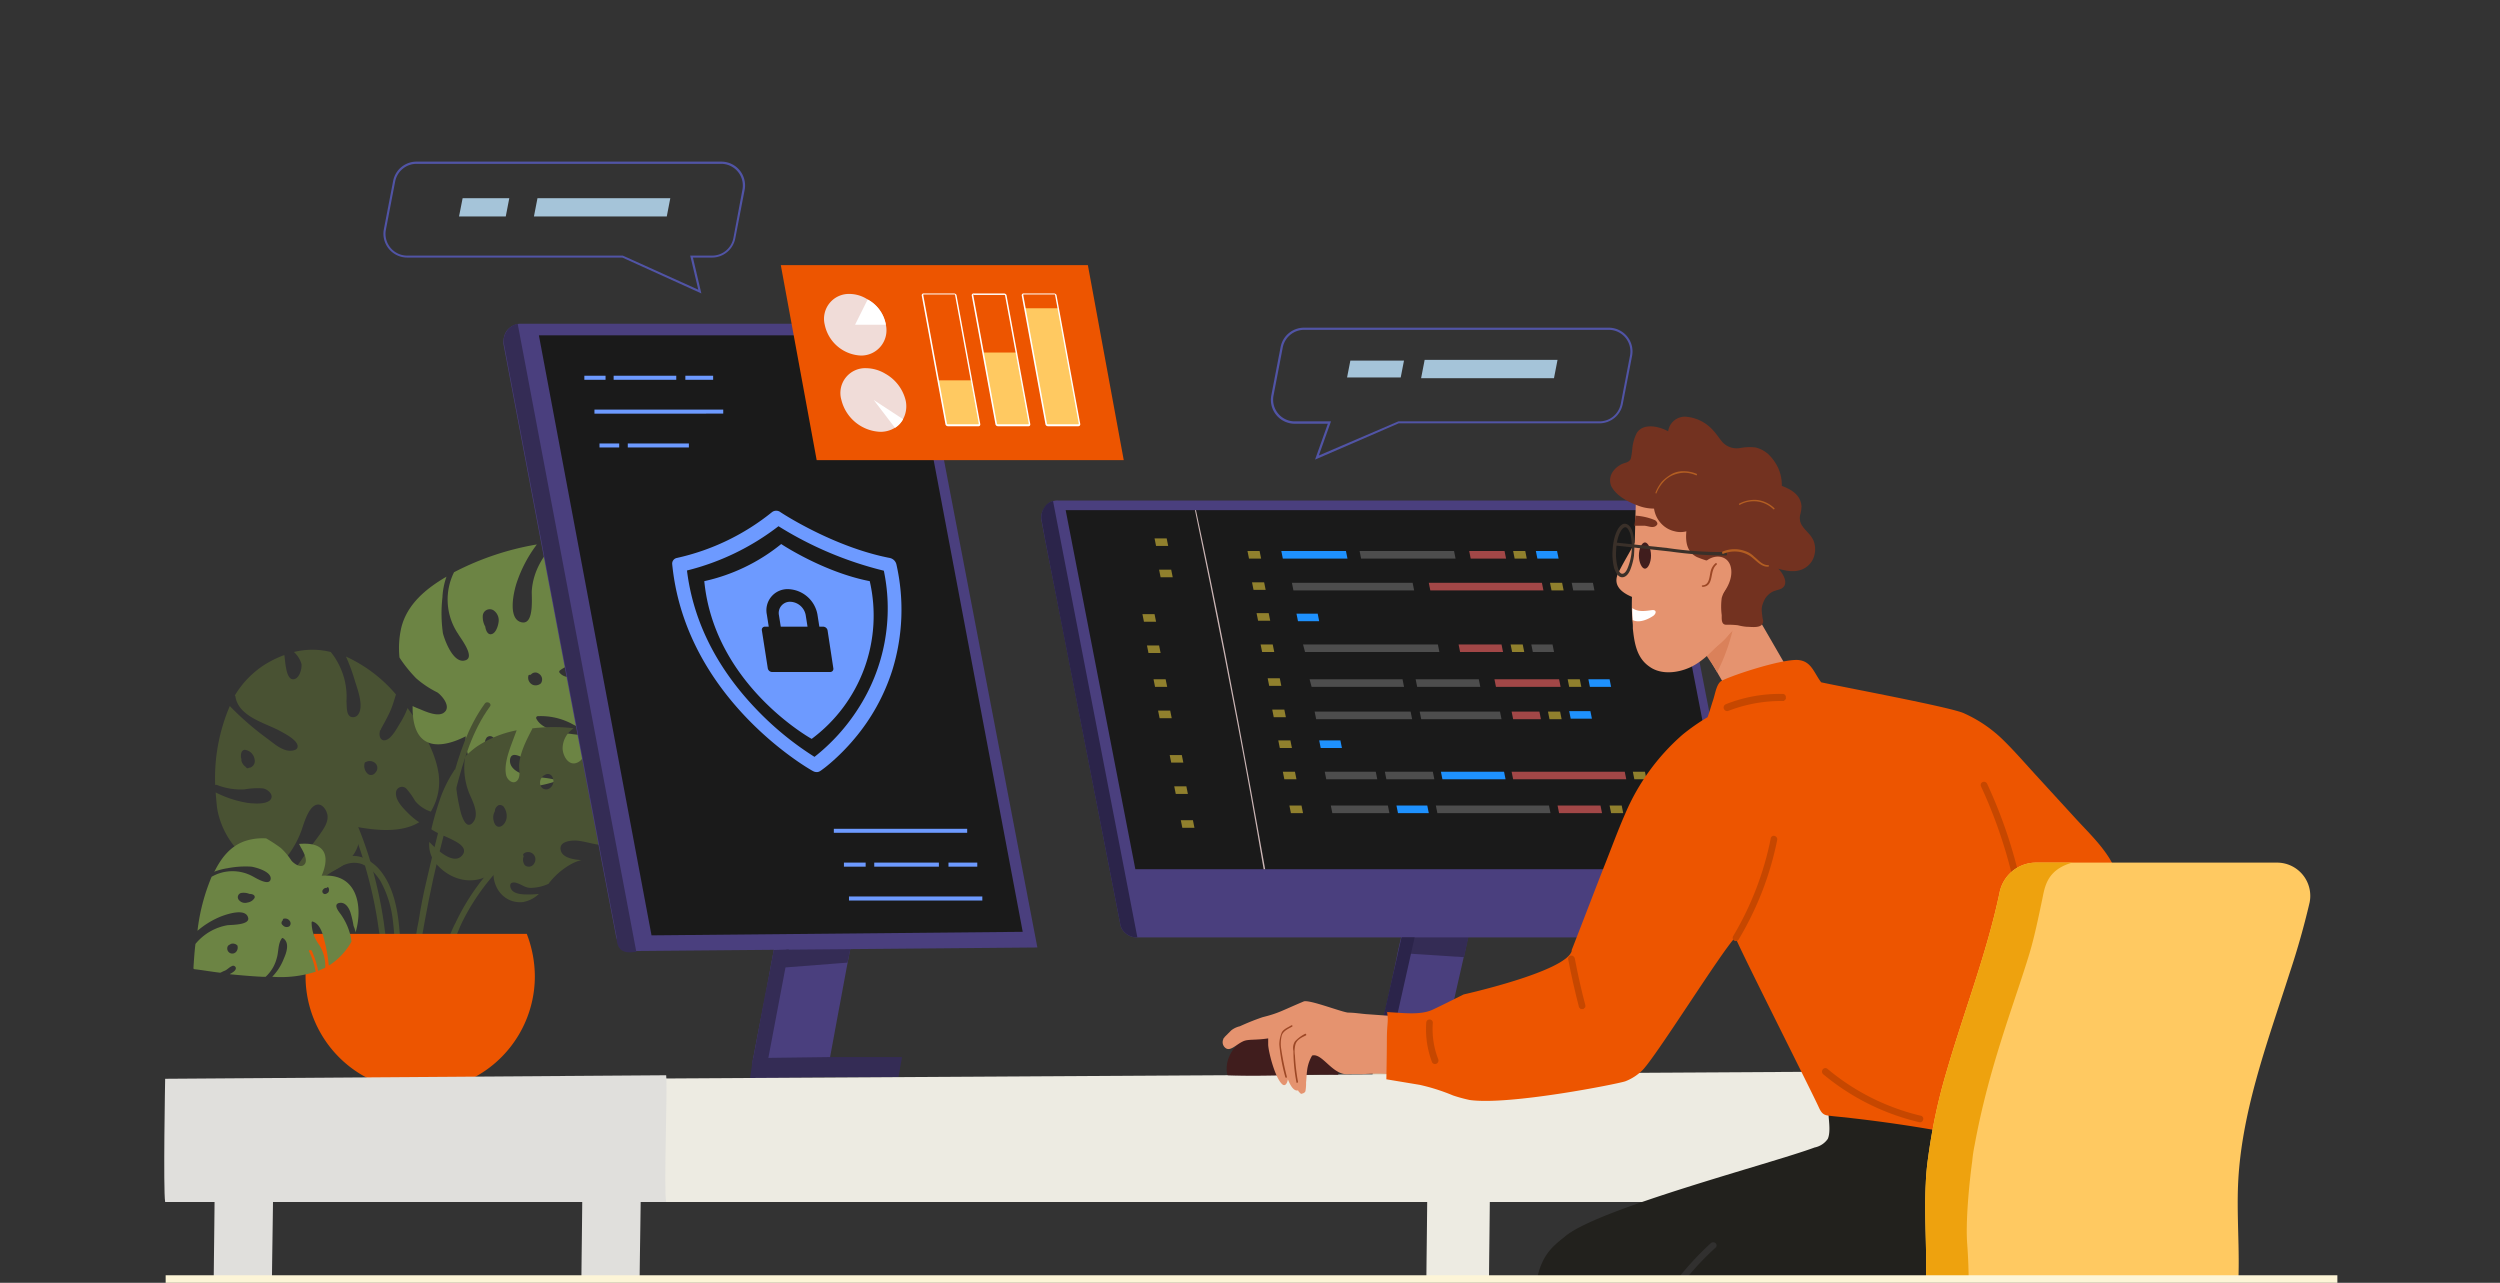 <svg id="Layer_1" data-name="Layer 1" xmlns="http://www.w3.org/2000/svg" xmlns:xlink="http://www.w3.org/1999/xlink" viewBox="0 0 495 254"><rect x="0" y="0" width="495" height="254" fill="#333333" stroke="none"/><defs><style>.cls-1{fill:none;}.cls-2{clip-path:url(#clip-path);}.cls-3{fill:#495233;}.cls-4{fill:#6c8444;}.cls-5{fill:#ed5500;}.cls-6{fill:#4a3f7e;}.cls-7{fill:#342c55;}.cls-8{fill:#1a1a1a;}.cls-9{fill:#cbc6ac;}.cls-10{fill:#2b244a;}.cls-11{fill:#1e91fe;}.cls-12{fill:#90802d;}.cls-13{fill:#a24747;}.cls-14{fill:#4d4d4d;}.cls-15{fill:#ccb6b6;}.cls-16,.cls-36{fill:#6d9aff;}.cls-16{fill-rule:evenodd;}.cls-17{fill:#e0dfdc;}.cls-18{fill:#edebe2;}.cls-19{fill:#401d1d;}.cls-20{fill:#22211d;}.cls-21{fill:#e5936f;}.cls-22{fill:#da815a;}.cls-23{fill:#3a3029;}.cls-24{fill:#733220;}.cls-25{fill:#fff;}.cls-26{fill:#9c4725;}.cls-27{fill:#9c7968;stroke:#c64700;}.cls-28{fill:#7d443b;stroke:#31302f;}.cls-29{fill:#b35e22;}.cls-30{fill:#ffc961;}.cls-31{fill:#eea20e;}.cls-32{fill:#fdf5d7;}.cls-33{fill:#f0dcd8;}.cls-34{fill:#5154a6;}.cls-35{fill:#a5c4d9;}</style><clipPath id="clip-path"><rect class="cls-1" x="32.5" y="20" width="430.5" height="233"/></clipPath></defs><g class="cls-2"><path class="cls-3" d="M74.3,153a1,1,0,0,1-1.6.1,2.08,2.08,0,0,1-.5-2,.22.22,0,0,1,.2-.2h0a1.66,1.66,0,0,1,1.9.2A1.3,1.3,0,0,1,74.3,153Zm-24.8-1h-.2a.33.33,0,0,1-.5,0c-.1,0-.1-.1-.2-.2a2,2,0,0,1-.8-1.2v-.3a2,2,0,0,1-.1-.7c0-.6.3-1.3,1-1.1a2.25,2.25,0,0,1,1.7,1.8A1.39,1.39,0,0,1,49.5,152ZM83,162.8a13.23,13.23,0,0,1-2.2-1.8c-1-1-2.5-2.5-2.4-4a1.2,1.2,0,0,1,2.1-.8,14.65,14.65,0,0,1,1.7,2.4,6.86,6.86,0,0,0,3.1,2.1,11.37,11.37,0,0,0,1.4-8.3c-.6-3.2-2.8-7.9-6-12.2a16.77,16.77,0,0,1-1.5,3c-.6,1-1.6,2.9-2.7,3.3s-1.5-.7-1.3-1.6v-.1h0c0-.1,0-.2.1-.2s.1-.1.1-.2c.7-1.3,1.4-2.5,2-3.9.4-1,.7-2,1-3a28.61,28.61,0,0,0-9.9-7.5,36.77,36.77,0,0,1,1.8,4.9c.5,1.6,1.8,5,.6,6.6a1.24,1.24,0,0,1-1.5.4c-.9-.5-.7-2.2-.8-3a14.11,14.11,0,0,0-.7-5.4,14.48,14.48,0,0,0-2.4-4.4,15,15,0,0,0-7.3,0,5.13,5.13,0,0,1,1.5,2.4c.1.9-.4,2.9-1.6,3-1.5.1-1.6-3.5-1.8-4.8a20.59,20.59,0,0,0-4.2,2.1,18.49,18.49,0,0,0-5.6,5.9.1.1,0,0,0,.1.1c.5,3.9,5.4,5.2,8.4,6.7.9.5,4.3,2.1,3.9,3.5-.2.7-1.5.7-2,.6-1.5-.3-2.8-1.5-3.9-2.3a58.29,58.29,0,0,1-7.5-6.5,36.35,36.35,0,0,0-2.9,15.6h.3a13,13,0,0,0,5.5.9,14.52,14.52,0,0,1,3.6-.2c1,.1,2.5,1.4,1.4,2.4-1,.8-3.1.6-4.2.5a21.51,21.51,0,0,1-6.5-2.1c.1,1.3.2,2.4.3,3.2a16.47,16.47,0,0,0,6.9,10.7,17.62,17.62,0,0,0,3.9,1.9,18.93,18.93,0,0,0,5.9-8.3c.5-1.4,1.5-5.2,3.4-5.1.9.1,1.5,1.1,1.7,1.9.3,1.3-.5,2.6-1.2,3.6-1,1.5-2.2,2.9-3.2,4.4s-2,2.9-3.1,4.3a19,19,0,0,0,7.5-.6c3.8-1.2,7.8-5.1,5.7-9.2C74.3,164.4,79.4,165,83,162.8Z"/><path class="cls-4" d="M107.1,135.3a1.57,1.57,0,0,1-1.6.3,1.55,1.55,0,0,1-.9-1.7c0-.3.3-.3.5-.3a1.13,1.13,0,0,1,1.6-.2A1.33,1.33,0,0,1,107.1,135.3Zm-8.4-12c-.1.7-.5,1.9-1.2,2.2-.9.4-1.3-.7-1.4-1.3v-.1a3.87,3.87,0,0,1-.5-2.3,1.39,1.39,0,0,1,2.2-.9A2.41,2.41,0,0,1,98.7,123.3Zm-1.3,24.2a1.1,1.1,0,0,1-1.5.1c-.2-.2-.1-.4.1-.5a1.82,1.82,0,0,1,.4-1.1.91.91,0,0,1,1.4.2A1.13,1.13,0,0,1,97.4,147.5Zm13.8-30.1a.22.22,0,0,1,.2-.2,1.28,1.28,0,0,1,1.1-1,1.5,1.5,0,0,1,1.3,2.6,2,2,0,0,1-1.8.4A1.6,1.6,0,0,1,111.2,117.4Zm4.2,23a28.58,28.58,0,0,0,6.4,1.6c1.2-4.2,1-8.7.6-13.1a17.36,17.36,0,0,1-5.3,3.9c-1.8.8-4.8,2.2-6.3.4a.3.3,0,0,1,0-.4c1.7-1.4,3.9-1.3,5.9-1.9a12,12,0,0,0,5.5-3.7c0-.4-.1-.7-.1-1.1-.4-3.2-1-6.4-1.6-9.6,0,.1-.1.1-.1.2-.3.6-.8,1.7-1.5,1.8s-.9-.7-.8-1.2c.2-.8,1-1.4,1.3-2.2a7.84,7.84,0,0,0,.5-1.4c-.5-2.5-1.1-5-1.7-7.5,0-.2-.2-.3-.4-.2-2.5.3-5,.7-7.5,1.1-2.7,2.7-4.7,5.9-5,9.8-.1,1.1.6,7-2.1,6.3s-1.5-6-.9-7.8a26.31,26.31,0,0,1,4-7.6,55.67,55.67,0,0,0-16.4,5.5,12.17,12.17,0,0,0,.8,12.2c.5.9,3.7,4.9,1.2,5.3-2.2.4-3.8-3.9-4.2-5.4a28.13,28.13,0,0,1-.1-7.1,14.2,14.2,0,0,1,.8-4.1c-.1,0-.1.1-.2.1-3.9,2.3-7.5,5.3-8.7,9.8a18,18,0,0,0-.4,6.1,26.91,26.91,0,0,0,3.3,4.1,19.22,19.22,0,0,0,4.2,2.8c1,.7,2.8,2.9,1.3,4-1.2.9-3.6-.2-4.8-.7-.5-.2-1-.4-1.4-.6-.2,12.3,10.5,5.9,10.5,6-.1,11.2,11.4,11.3,18.4,8.7-.7-.1-1.4-.3-2.1-.4-1.4-.2-2.8-.3-4.2-.6s-3.6-1.3-3.3-3.2c.3-1.7,2.4-.3,3.2.1,2.7,1.5,6,2.9,9.2,2.7.3-.2.7-.4,1-.6a19.67,19.67,0,0,0,5.9-6.6,71.71,71.71,0,0,1-8.1-.7c-1.9-.3-5-.9-6-2.9a.34.34,0,0,1,.3-.5,13.16,13.16,0,0,1,6.7,1.5,12.34,12.34,0,0,0,7.7,1.5,16.67,16.67,0,0,0,.8-2v-.1a28.58,28.58,0,0,1-6.4-1.6C114.8,140.9,115,140.3,115.4,140.4Z"/><path class="cls-3" d="M105.8,170.9a1.21,1.21,0,0,1-1.9.4,1.91,1.91,0,0,1-.2-1.8.33.33,0,0,1,0-.5A1.44,1.44,0,0,1,105.8,170.9Zm1.3-15.2a1.72,1.72,0,0,1,.5-2.1c.1-.1.1-.1.2-.1a1,1,0,0,1,1.6.4,1.7,1.7,0,0,1-.6,2.2A1.19,1.19,0,0,1,107.1,155.7Zm-8.3,8c-.7,0-1-.8-1.1-1.4a2.49,2.49,0,0,1,.3-1.7v-.2a1.37,1.37,0,0,1,.8-1,1,1,0,0,1,.9.3,3.1,3.1,0,0,1,.6,2.3C100.2,162.7,99.6,163.7,98.8,163.7Zm26.8-1.6a17.85,17.85,0,0,1-2.3-.2c-1.5-.1-3.7.1-4.9-.9-.1-.1-.2-.4,0-.5,2.4-2,5,.2,7.5.3a21.9,21.9,0,0,0,.1-5.7,13.62,13.62,0,0,0-.9-4.1c-1.4,1.9-2.6,4-4.5,5.5-.7.6-2.6,2.4-3.6,1.7s.8-2.1,1.4-2.4a27.42,27.42,0,0,0,6.4-5.4,9.21,9.21,0,0,0-4.2-4.3,22.84,22.84,0,0,0-4.4-1.5c.3,2.4,0,5.9-2.2,6.5-1.5.4-2.5-1.4-2.6-2.8a4.78,4.78,0,0,1,2.2-4.1,32.77,32.77,0,0,0-7-.1c-.4,0-.8.1-1.2.1v.1c-1.1,2.1-2.4,4.6-2.6,7-.1.9.3,2.1-.2,3-.8,1.3-2.2.2-2.4-.9-.4-2,.5-4.5,1.2-6.4l.9-2.4a21.57,21.57,0,0,0-8,3.3,20,20,0,0,0-2.2,1.9,13.7,13.7,0,0,0,.7,7c.6,1.6,2.4,4.5.7,6.2-1.2,1.1-1.9-1-2.2-1.9a36.62,36.62,0,0,1-1.2-8.8,25.52,25.52,0,0,0-2.9,5.7,63.21,63.21,0,0,0-1.8,6.2c1.5,1,3.2,1.5,4.8,2.4.7.4,2.2,1.3,1.5,2.5-1.5,2.4-4.8-.4-6.7-2.4a5.84,5.84,0,0,0,1.8,4.8c2.9,3,7.4,3.9,10.9,1.2-.1,3.5,2.5,6.3,5.9,5.9a6.17,6.17,0,0,0,3.1-1.6,19.27,19.27,0,0,1-2.4.1c-1,0-2.8-.1-3.2-1.3s.7-1.2,1.4-.9c.9.3,1.5.9,2.6.9a8.9,8.9,0,0,0,3.5-.8,14.21,14.21,0,0,1,4.3-3.8,8.49,8.49,0,0,1,2.2-.9c-1.4-.1-3.5-.4-4-1.7-.8-2.2,2.5-2.3,3.6-2.1,1.5.2,2.9.7,4.4.8a12.31,12.31,0,0,0,3.8-.4,4.35,4.35,0,0,0,.7-.6A16.35,16.35,0,0,0,125.6,162.1Z"/><path class="cls-3" d="M88.4,187.3h1.2c.4-1.2.9-2.4,1.4-3.6.1-.3.3-.6.4-.9a43.9,43.9,0,0,1,12.4-15.3c.6-.5-.2-1.3-.8-.8a44.36,44.36,0,0,0-12.6,15.6c-.1.1-.1.3-.2.4A23.15,23.15,0,0,0,88.4,187.3Z"/><path class="cls-3" d="M82.1,187.3h1.2c.2-1.6.5-3.3.8-4.9.5-2.8,1.1-5.7,1.7-8.5,1.3-5.9,2.9-11.8,4.5-17.7,1.5-5.7,3.2-11.5,6.7-16.3.5-.6-.6-1.2-1-.6-3.4,4.7-5.1,10.1-6.6,15.6-1.8,6.5-3.5,13.1-5,19.7-.6,2.5-1.1,5.1-1.5,7.7C82.5,184.1,82.3,185.7,82.1,187.3Z"/><path class="cls-3" d="M68.1,160.4a67.28,67.28,0,0,1,3.8,9.7,7.37,7.37,0,0,1,.4,1.4h0a86.21,86.21,0,0,1,2.5,11.2c.2,1.5.5,3,.6,4.5a4.87,4.87,0,0,1,1.2.1c-.2-1.5-.4-3.1-.6-4.6a86.18,86.18,0,0,0-2.1-10.1c-.2-.6-.3-1.2-.5-1.8a77.62,77.62,0,0,0-4.2-11A.63.63,0,0,0,68.1,160.4Z"/><path class="cls-3" d="M57.1,178.4c3-2,6.1-4.1,9.1-6.1,1.7-1.1,3.4-1.9,5.5-1.2l.6.3a5.83,5.83,0,0,1,1.5,1.1,12.45,12.45,0,0,1,1.5,1.9,20.86,20.86,0,0,1,2.5,8c.2,1.6.3,3.2.4,4.7h1.1c-.1-1.6-.2-3.2-.4-4.8-.5-4-1.6-7.8-4.1-10.5a10.1,10.1,0,0,0-1.6-1.3,9.14,9.14,0,0,0-1.4-.7,5.27,5.27,0,0,0-3.9.1c-1.8.7-3.4,2.1-5,3.1-2.1,1.4-4.3,2.8-6.4,4.2C56,177.8,56.5,178.8,57.1,178.4Z"/><path class="cls-5" d="M104.3,184.9a23.66,23.66,0,0,1,1.6,8.4,22.7,22.7,0,0,1-45.4,0,23.25,23.25,0,0,1,1.6-8.4Z"/><path class="cls-4" d="M57.3,183.4a.77.77,0,0,0,.1-1,1.08,1.08,0,0,0-1.2-.5c-.2,0-.2.2-.2.3-.3.3-.4.7,0,1A1,1,0,0,0,57.3,183.4ZM49,178.7a1.94,1.94,0,0,0,1.4-.9c.2-.6-.5-.8-.9-.8h-.1a3,3,0,0,0-1.6-.2.85.85,0,0,0-.5,1.4A1.57,1.57,0,0,0,49,178.7Zm16-2a.91.91,0,0,0,0-1,.19.19,0,0,0-.3.1.78.78,0,0,0-.7.3.53.53,0,0,0,.2.9C64.4,177.1,64.8,176.9,65,176.7ZM45.7,186.9a.1.1,0,0,0-.1.1.75.75,0,0,0-.6.7,1,1,0,0,0,1.8.7,1.28,1.28,0,0,0,.2-1.2A1.26,1.26,0,0,0,45.7,186.9Zm15.5,1.5a14.41,14.41,0,0,1,1.3,4,22.6,22.6,0,0,1-8.6,1,10.55,10.55,0,0,0,2.3-3.6c.5-1.1,1.2-3.1-.1-4a.19.19,0,0,0-.3,0c-.8,1.1-.6,2.6-1,3.9a7.5,7.5,0,0,1-2.2,3.7h-.7c-2.1-.1-4.3-.3-6.4-.5a.1.1,0,0,0,.1-.1c.4-.2,1.1-.6,1.1-1.1a.52.52,0,0,0-.8-.4c-.5.2-.9.7-1.4.9-.3.1-.6.3-.9.4-1.7-.2-3.4-.5-5.1-.7a.22.22,0,0,1-.2-.2c.1-1.6.2-3.2.4-4.8a10.5,10.5,0,0,1,6.3-3.7c.7-.1,4.7,0,4.1-1.6-.6-1.8-4.1-.6-5.2-.2a16.63,16.63,0,0,0-4.8,2.9,39.28,39.28,0,0,1,2.8-10.7,8.33,8.33,0,0,1,8.1-.1c.6.3,3.4,2.1,3.6.5.1-1.4-2.7-2.2-3.8-2.4a18.3,18.3,0,0,0-4.7.3,13.43,13.43,0,0,0-2.7.7.1.1,0,0,1,.1-.1c1.3-2.6,3.1-5,6.1-6a11.28,11.28,0,0,1,4.1-.5,29,29,0,0,1,2.9,1.9,12.66,12.66,0,0,1,2.1,2.5c.5.6,2,1.7,2.7.6.5-.8-.3-2.3-.7-3-.2-.3-.3-.6-.5-.9,8.1-.7,4.4,6.3,4.5,6.3,7.4-.6,8.1,6.6,6.7,11.2a6.47,6.47,0,0,0-.4-1.3,19.8,19.8,0,0,0-.6-2.6c-.3-.9-1-2.2-2.3-1.9-1.1.3-.1,1.6.2,2a12,12,0,0,1,2.3,5.6,5.74,5.74,0,0,1-.4.7,13.36,13.36,0,0,1-4.1,4.1,30.31,30.31,0,0,0-.9-5.1c-.3-1.2-.8-3.1-2.2-3.6-.2-.1-.3,0-.3.2a7.39,7.39,0,0,0,1.3,4.1,7.7,7.7,0,0,1,1.4,4.8c-.4.2-.9.4-1.3.6H63a18.71,18.71,0,0,0-1.3-4C61.4,188,61,188.2,61.2,188.4Z"/><path class="cls-6" d="M272.1,209.6c1.5,0,6-.1,9.4-.1h3.8c1.5-6.7,3-13.3,4.5-19.9.4-1.8.8-3.7,1.2-5.5l1.5-6.6a4.25,4.25,0,0,0,.2-1.1c-1,0-2.1,0-3.1-.1s-8.8-.2-10-.5c0,.1-.1.3-.1.4l-1.8,8.1c-.3,1.5-.7,3-1,4.5C275.3,195.7,273.7,202.6,272.1,209.6Z"/><path class="cls-7" d="M277.9,184.2c4.1-.2,8.3-.3,12.4-.2h.8c-.4,1.8-.8,3.7-1.2,5.5h-.4c-2.5-.2-5.1-.3-7.6-.5l-5-.3C277.2,187.1,277.6,185.7,277.9,184.2Z"/><path class="cls-6" d="M206.2,102.8v.2l.8,4.2,3.5,17.7,11.3,58a2.87,2.87,0,0,0,1.1,1.9,3.23,3.23,0,0,0,2.1.8H343.7a2.66,2.66,0,0,0,1.2-.3,3.59,3.59,0,0,0,1-.7,3.88,3.88,0,0,0,.6-1.1,2.44,2.44,0,0,0,0-1.2l-15.8-81a2.75,2.75,0,0,0-1-1.6,2.79,2.79,0,0,0-1.8-.6H209.5a2.77,2.77,0,0,0-.9.1,2.83,2.83,0,0,0-1.8,1.4A2.86,2.86,0,0,0,206.2,102.8Z"/><path class="cls-8" d="M211,101l13.8,71.1h118L329,101Z"/><path class="cls-9" d="M271.7,213.4l26.4-.5v-4.6l-25.9.5Z"/><path class="cls-10" d="M272.3,208.9a21.75,21.75,0,0,0,2.6-.1l5.2-23.2h-2.6C277.3,186.7,273,205,272.3,208.9Z"/><path class="cls-10" d="M206.2,102.8l.8,4.4,14.8,75.7a2.87,2.87,0,0,0,1.1,1.9,3.23,3.23,0,0,0,2.1.8h.2L208.5,99.2a2.83,2.83,0,0,0-1.8,1.4A3.42,3.42,0,0,0,206.2,102.8Z"/><path class="cls-11" d="M304.4,110.6h4.2l-.3-1.5h-4.2Z"/><path class="cls-12" d="M299.9,110.6h2.4l-.3-1.5h-2.4Z"/><path class="cls-13" d="M291.2,110.6h7l-.3-1.5h-7Z"/><path class="cls-14" d="M269.5,110.6h18.7l-.3-1.5H269.2Z"/><path class="cls-11" d="M254,110.6h12.8l-.3-1.5H253.7Z"/><path class="cls-12" d="M299.4,129.1h2.4l-.3-1.5h-2.4Z"/><path class="cls-13" d="M289.1,129.1h8.5l-.3-1.5h-8.5Z"/><path class="cls-14" d="M258.4,129.1H285l-.3-1.5H258Z"/><path class="cls-14" d="M303.5,129.1h4.2l-.3-1.5h-4.2Z"/><path class="cls-12" d="M310.7,136h2.4l-.3-1.5h-2.4Z"/><path class="cls-13" d="M296.2,136H309l-.3-1.5H295.9Z"/><path class="cls-14" d="M280.6,136h12.5l-.3-1.5H280.3Z"/><path class="cls-14" d="M259.7,136H278l-.3-1.5H259.3Z"/><path class="cls-11" d="M314.8,136H319l-.3-1.5h-4.2Z"/><path class="cls-12" d="M323.6,154.3H326l-.3-1.5h-2.4Z"/><path class="cls-13" d="M299.6,154.3H322l-.3-1.5H299.3Z"/><path class="cls-11" d="M285.6,154.3h12.5l-.3-1.5H285.3Z"/><path class="cls-14" d="M274.5,154.3H284l-.3-1.5h-9.5Z"/><path class="cls-14" d="M262.6,154.3h10.1l-.3-1.5H262.3Z"/><path class="cls-14" d="M328.1,154.3h4.2l-.3-1.5h-4.2Z"/><path class="cls-12" d="M319,161h2.4l-.3-1.5h-2.4Z"/><path class="cls-13" d="M308.7,161h8.5l-.3-1.5h-8.5Z"/><path class="cls-14" d="M284.6,161H307l-.3-1.5H284.3Z"/><path class="cls-11" d="M276.8,161h6.1l-.3-1.5h-6.1Z"/><path class="cls-14" d="M263.8,161h11.3l-.3-1.5H263.5Z"/><path class="cls-14" d="M323.4,161h4.2l-.3-1.5h-4.2Z"/><path class="cls-12" d="M307.2,116.9h2.4l-.3-1.5h-2.4Z"/><path class="cls-13" d="M283.2,116.9h22.4l-.3-1.5H282.9Z"/><path class="cls-14" d="M256.1,116.9H280l-.3-1.5H255.8Z"/><path class="cls-14" d="M311.5,116.9h4.2l-.3-1.5h-4.2Z"/><path class="cls-12" d="M306.8,142.4h2.4l-.3-1.5h-2.4Z"/><path class="cls-13" d="M299.6,142.4h5.5l-.3-1.5h-5.5Z"/><path class="cls-14" d="M260.6,142.4h19l-.3-1.5h-19Z"/><path class="cls-14" d="M281.4,142.4h15.9l-.3-1.5H281.1Z"/><path class="cls-11" d="M257,123h4.2l-.3-1.5h-4.2Z"/><path class="cls-11" d="M311,142.3h4.2l-.3-1.5h-4.2Z"/><path class="cls-11" d="M261.5,148.1h4.2l-.3-1.5h-4.2Z"/><path class="cls-12" d="M249.4,109.1l.3,1.5h-2.4l-.3-1.5Z"/><path class="cls-12" d="M250.6,116.8h-2.4l-.3-1.5h2.4Z"/><path class="cls-12" d="M251.5,122.9h-2.4l-.3-1.5h2.4Z"/><path class="cls-12" d="M252.3,129.1h-2.4l-.3-1.5H252Z"/><path class="cls-12" d="M253.7,135.8h-2.4l-.3-1.5h2.4Z"/><path class="cls-12" d="M254.6,142h-2.4l-.3-1.5h2.4Z"/><path class="cls-12" d="M255.8,148.1h-2.4l-.3-1.5h2.4Z"/><path class="cls-12" d="M256.7,154.3h-2.4l-.3-1.5h2.4Z"/><path class="cls-12" d="M258,161h-2.4l-.3-1.5h2.4Z"/><path class="cls-12" d="M231,106.6l.3,1.5h-2.4l-.3-1.5Z"/><path class="cls-12" d="M232.2,114.3h-2.4l-.3-1.5h2.4Z"/><path class="cls-12" d="M228.9,123.1h-2.4l-.3-1.5h2.4Z"/><path class="cls-12" d="M229.8,129.3h-2.4l-.3-1.5h2.4Z"/><path class="cls-12" d="M231.1,136h-2.4l-.3-1.5h2.4Z"/><path class="cls-12" d="M232,142.2h-2.4l-.3-1.5h2.4Z"/><path class="cls-12" d="M234.3,151h-2.4l-.3-1.5H234Z"/><path class="cls-12" d="M235.2,157.2h-2.4l-.3-1.5h2.4Z"/><path class="cls-12" d="M236.5,163.9h-2.4l-.3-1.5h2.4Z"/><path class="cls-15" d="M236.6,101c1,4.9,2,9.7,3,14.6,3.8,18.8,7.4,37.6,10.6,56.5h.3c-.9-5-1.8-10.1-2.7-15.1-3.4-18.7-7-37.4-11-56Z"/><path class="cls-6" d="M148.9,210.8c1,0,2-.1,3-.1a34.51,34.51,0,0,1,11.5,1.3.76.76,0,0,1,.4.2c.9-4.6,1.7-9.2,2.6-13.9.4-2.2.8-4.3,1.2-6.5,1.1-5.6,2.1-11.3,3.2-16.9-1.2,0-2.4,0-3.6-.1s-10.1-.3-11.4-.5c0,.2-.1.3-.1.5l-3.2,17.1c-.1.6-.2,1.1-.3,1.7l-.7,3.8C150.6,201.9,149.7,206.4,148.9,210.8Z"/><path class="cls-7" d="M156.2,185.5c4.1-.2,7.8-.5,12-.4h.8c-.4,1.8-1.2,5.5-1.2,5.5l-12.9,1C155,191.5,155.9,187,156.2,185.5Z"/><path class="cls-6" d="M99.7,68.2l17.1,90.2,5.2,27.1a3.74,3.74,0,0,0,1.2,2,3.49,3.49,0,0,0,2.2.8h.5l79.5-.7L182.1,66a2.85,2.85,0,0,0-.8-1.4,2.46,2.46,0,0,0-1.5-.5H103.1a1.7,1.7,0,0,0-.7.1,3.41,3.41,0,0,0-2.2,1.5A4.19,4.19,0,0,0,99.7,68.2Z"/><path class="cls-8" d="M129,185.2l73.5-.7L180.2,66.4H106.7Z"/><path class="cls-16" d="M135.7,74.4h5.5v.8h-5.5Zm-14.2,0h12.4v.8H121.5Zm2.8,13.4h12.1v.8H124.3Zm-5.6,0h3.9v.8h-3.9Zm-1-6.7h25.5v.8H117.7Zm-2-6.7h4.2v.8h-4.2v-.8Z"/><path class="cls-16" d="M165.1,164.1h26.4v.8H165.1Zm22.7,6.7h5.7v.8h-5.7Zm-14.7,0h12.8v.8H173.1Zm-5,6.7h26.4v.8H168.1Zm-1-6.7h4.3v.8h-4.3Z"/><path class="cls-7" d="M99.8,68.2l22.3,117.4c0,1.8.7,3.3,3.4,2.9h.5L102.5,64.1a3.48,3.48,0,0,0-2.7,4.1Z"/><path class="cls-7" d="M148.5,213.5l15-.2h14.4l.7-4H164.2l-15.1.2Z"/><path class="cls-7" d="M148.9,210.8c1,0,2-.1,3-.1l4.3-22.7-3,.1c-.2,1.3-1.5,8-1.8,9.3C150.6,201.9,149.7,206.4,148.9,210.8Z"/><path class="cls-17" d="M42.2,215l.1,3.2c0,1.2.1,2.5.1,3.9.4,13.3-.4,34.8,0,46H53.9c-.4-11.3.5-33.9.1-45,0-.9-.1-1.8-.1-2.6a8.6,8.6,0,0,0-.1-1.6l-.1-3.3C51.5,215.3,44.4,215.4,42.2,215Z"/><path class="cls-17" d="M115,215l.1,3.2c0,1.2.1,2.5.1,3.9.4,13.3-.4,34.8,0,46h11.5c-.4-11.3.5-33.9.1-45,0-.9-.1-1.8-.1-2.6a8.6,8.6,0,0,0-.1-1.6l-.1-3.3C124.4,215.3,117.2,215.4,115,215Z"/><path class="cls-18" d="M282.3,215l.1,3.2c0,1.2.1,2.5.1,3.9.4,13.3-.4,35.3,0,46.5h12.4c-.4-11.3.4-34.4,0-45.5,0-.9-.1-1.8-.1-2.6a8.6,8.6,0,0,0-.1-1.6l-.1-3.3C292.4,215.3,284.5,215.4,282.3,215Z"/><path class="cls-18" d="M378.4,212.1c.3,2.5,3.5,23.5,4.1,25.9H51.7c-.5-2.5,0-24,0-24Z"/><path class="cls-17" d="M131.9,212.9c.3,2.5-.5,22.6,0,25.1H32.7c-.4-2.5,0-24.4,0-24.4Z"/><path class="cls-19" d="M247.2,205.1c1.2-.7,12,.2,12.1.3,3.1.8,5,3.8,5.7,7.1v.2l-.1.1h-.1c-7.4-.1-15,.4-21.6.1h-.1a.1.1,0,0,0-.1-.1C242.3,209.3,244.8,206.5,247.2,205.1Z"/><path class="cls-20" d="M303.9,260.5a109.58,109.58,0,0,0,1.8,15.5l5.5.1h3.9l27.5.3c-.7-3.1-2.3-7.9-1.7-10.4h1a43.93,43.93,0,0,0,6-.6c4.2-.6,4.8-1.4,10.1-2.4,3.6-.6,8.9,2.1,11.9,1.5,1.9-.4,3.6-.7,5-1,.9-.2,1.6-.3,2.2-.5a17.66,17.66,0,0,1,2-.4c3.4-.6,7-.9,10.4-1.5a28,28,0,0,0,2.8-.6,19.29,19.29,0,0,0,7.9-3.8c.3-.3.7-.5,1-.8,3-2.8,2.7-10,3.1-14.3a50.77,50.77,0,0,0,0-7.8l-.3-8.1h.1l.1-.1v-.1l-.1-.1c-3.4-1.1-6.9-2.2-10.4-3.2l-2.4-.7q-8.85-2.55-17.7-4.8c-2.3-.6-4.6-1.1-6.9-1.6-1.2-.3-3.4-1.2-4.4.2a4.25,4.25,0,0,0-.3,2.5c0,1.2,0,2.4.1,3.6s.3,3-.2,4.1a4.15,4.15,0,0,1-2.6,1.7c-8.6,3.2-42.9,12.1-49.4,17.6C306.8,247.3,303.5,249.6,303.9,260.5Z"/><path class="cls-21" d="M242.8,207.6c.9.5,2-.8,3.3-1.4,1-.5,2.5-.2,5-.6v1.2c0,1.2,1.3,6.6,2.8,7.9.6.5,1-.3,1.1-1,.5,1.3,1.2,2.4,2,2.2.1.1.1.2.2.3l.3.3a.3.3,0,0,0,.4,0,.76.76,0,0,0,.4-.2.52.52,0,0,0,.2-.4,8.08,8.08,0,0,0,.1-1.6c.1-.8.1-1.6.2-2.3a7.55,7.55,0,0,1,1-3c2-.6,4,3.9,7.1,3.7a21.35,21.35,0,0,1,2.6,0s3.1-.2,4.4-.1,2.5-.1,4.2,0a2.62,2.62,0,0,0,.9-.5c-.2-1.7-.4-9-1-10.6v-.3h-.8c-.9,0-1.7-.1-2.5-.1l-4.2-.3c-1.2-.1-2.4-.3-3.5-.3s-7.9-2.7-8.9-2.2c-4.5,1.9-4.9,2.3-8.1,3.1a46.35,46.35,0,0,0-4.5,1.8,4.37,4.37,0,0,0-1.7.8l-.8.8-.5.5c-.1.2-.3.3-.3.5A1.43,1.43,0,0,0,242.8,207.6Z"/><path class="cls-21" d="M345.9,143.4a46.67,46.67,0,0,1,11.3-5.3c-3.9-6.8-7.8-13.6-11.8-20.4-3.7,1.8-7.5,3.6-10.7,6.3C338.5,130.5,342.2,136.9,345.9,143.4Z"/><path class="cls-22" d="M343.2,124.2c-1.5,3.3-6,5.5-5.5,5.3.8,1.3,1.5,2.2,2.3,3.6A37.78,37.78,0,0,0,343.2,124.2Z"/><path class="cls-21" d="M320.2,114c.4-1.3,3.6-6.5,4.2-7.9a.1.1,0,0,1,.1-.1h.1a.1.1,0,0,1,.1.1v.1h.1a.1.1,0,0,1,.1-.1h.1a.1.1,0,0,1,.1.1v.1a48.79,48.79,0,0,1-1.1,12v.1h-.3C322,117.8,319.4,116.5,320.2,114Z"/><path class="cls-23" d="M321.2,114.3c.6,0,1.2-.5,1.6-1.5a12.1,12.1,0,0,0,.5-7.3q-.45-1.65-1.5-1.8c-1.2-.1-2.3,2.1-2.5,5.1a11.6,11.6,0,0,0,.3,3.7c.4,1.1.9,1.8,1.6,1.8Zm.6-9.9h0c.4,0,.7.5,1,1.3a11,11,0,0,1-.5,6.7c-.3.8-.7,1.2-1.1,1.2s-.7-.5-.9-1.3a9.82,9.82,0,0,1-.3-3.4c.1-2.7,1.1-4.5,1.8-4.5Z"/><path class="cls-21" d="M323.2,122.8c0-.7-.1-1.7-.1-2.4v-.5c0-2.6.2-5.2.4-7.7.2-2.1.3-13,.5-14.2v-.1h.1v-.1h.1a35.83,35.83,0,0,1,17.7,6.1,24.76,24.76,0,0,1,3.6,2.8,7.56,7.56,0,0,1,2.4,3.4,18,18,0,0,1,.4,5.2,14.89,14.89,0,0,1-.7,4.3,8.25,8.25,0,0,1-2.8,3.8c-1.2.9-3.8,3.5-3.8,3.4-1.9,2.1-4,4.3-6.5,5.4s-5.7,1.4-7.9-.2c-2.5-1.7-3-4.6-3.3-7.6A8.08,8.08,0,0,0,323.2,122.8Z"/><path class="cls-19" d="M324.5,110c0,1.4.6,2.6,1.2,2.6s1.2-1.2,1.2-2.6-.6-2.6-1.2-2.6S324.5,108.6,324.5,110Z"/><path class="cls-24" d="M323.8,102.1a11.8,11.8,0,0,1,3.9.9c.3.2.6.6.4.9-.6.8-1.6.3-2.4.2h-2.1A16.83,16.83,0,0,0,323.8,102.1Z"/><path class="cls-25" d="M323.2,120.4c1.1.8,2.5.6,3.9.4.9-.1.9.6.3,1.1-1,.7-2.6,1.4-3.8,1-.1,0-.2-.1-.3-.1A17.72,17.72,0,0,1,323.2,120.4Z"/><path class="cls-24" d="M321.1,91.9c.6-.3,1.5-.3,1.8-1.1a13.8,13.8,0,0,0,.3-2,8.51,8.51,0,0,1,.9-3.1c1.3-2,4.4-1.3,6.2-.3a3.34,3.34,0,0,1,3.3-2.9A8,8,0,0,1,339,85c.8.8,1.4,1.8,2.1,2.6a3.86,3.86,0,0,0,3.5,1.1,10.07,10.07,0,0,1,3-.1,6,6,0,0,1,2.5,1.3,9.51,9.51,0,0,1,2,2.8,8.42,8.42,0,0,1,.7,3.5c1.8.7,3.7,1.7,3.9,4a6.8,6.8,0,0,1-.2,1.5,2.88,2.88,0,0,0-.1,1.3,2.57,2.57,0,0,0,.5,1.2c.7,1,1.7,1.7,2.2,2.9a4.64,4.64,0,0,1,.2,2.6A4.1,4.1,0,0,1,358,112c-1.7,1.5-3.9,1.2-5.9.6,1.1,1.1,2.2,3.2.5,4-.5.2-1,.3-1.5.5a3.75,3.75,0,0,0-1.7,1.6c-.8,1.6-.6,2.1-.4,3.8a1.27,1.27,0,0,1,.1.6.76.76,0,0,1-.2.5c-.5.8-2.3.5-3.1.5a10.1,10.1,0,0,1-1.7-.3,17.7,17.7,0,0,0-2.3-.1c-1,0-.9-1.1-.9-1.9a12.9,12.9,0,0,1,0-3.4c.4-1.5,1.8-3.2,1.4-4.7s-1.5-1.8-2.9-2.3a22.4,22.4,0,0,1-3.4-1.1c-2-1-2.3-3-2.1-5.1a4.48,4.48,0,0,1-2.3,0,5.12,5.12,0,0,1-2.1-1,5.45,5.45,0,0,1-2-3.5,8.66,8.66,0,0,1-3.2-.6c-1.9-.7-4.3-1.9-5.3-3.9C318.3,94.3,319.5,92.7,321.1,91.9Z"/><path class="cls-23" d="M319.7,107.4l10.4,1.1a73.27,73.27,0,0,0,11.5.8c.4,0,.5.7.1.7a80.24,80.24,0,0,1-11-.8l-11-1.2C319.6,107.9,319.7,107.6,319.7,107.4Z"/><path class="cls-21" d="M337.3,111.6c1.7-2,4.8-1.9,5.4.7s-1.4,5.6-3.3,6.8a3.37,3.37,0,0,1-1.7.5,3.29,3.29,0,0,1-1.7-.4,3.24,3.24,0,0,1-1.7-2.8C334,114,334.5,112.2,337.3,111.6Z"/><path class="cls-5" d="M274.7,200.4c2.7.1,6.5.7,9-.5,1.1-.5,6.1-3,6.1-3s20.2-4.5,21.4-8.6v-.2c1.5-3.8,4.9-12.7,6.4-16.5,1.4-3.5,2.7-7.1,4.2-10.5a43.24,43.24,0,0,1,11.3-15.6,41,41,0,0,1,5-3.5c.4-1.1.7-2.2,1.1-3.4s.6-2.8,1.4-3.6,12.4-4.7,15.6-4.3c2.5.3,3,2.6,4.4,4.4,5.1,1.1,25.5,4.9,28.2,6.1a26.58,26.58,0,0,1,7.5,5c2.5,2.4,4.8,5.1,7.2,7.7l7.6,8.3c2.3,2.5,4.8,4.9,6.6,7.8,1.4,2.3,2.9,6,1.9,8.6-4,10.4-12.8,9.1-16.9,8.6.7,1.6,3.2,13.5,4.3,17.3,1,3.6,1.8,9.6.6,13.2s-3.5,6.5-4.2,10.2a.1.1,0,0,1-.1.1h-.1a282,282,0,0,0-36.5-6.6c-1.5-.2-3.1-.3-4.6-.5-1.1-.1-1.5-.6-2-1.7-1.2-2.7-15.7-31.4-16.5-33.6-2.7,2.7-16,24.1-18.5,26.4a9.73,9.73,0,0,1-3.3,2.1c-1.4.5-23,4.8-30.8,3.7a29.55,29.55,0,0,1-3.3-.9,39,39,0,0,0-6.6-2.1l-6.6-1.1s.1-5.3.1-7.8c0-3.5.4-3.6,0-5.7v-.1c0,.4,0,.4.1.3Z"/><path class="cls-26" d="M337.1,115.9c1.5-.1,1.3-1.9,1.7-3.1a3,3,0,0,1,.9-1.3c.2-.1.3.2.2.3-1.5,1.2-.4,4.2-2.7,4.4C336.9,116.2,336.9,115.9,337.1,115.9Z"/><path class="cls-27" d="M343.6,185.6a61.67,61.67,0,0,0,7.5-19.5c0-.2.3-.1.3.1a61.51,61.51,0,0,1-7.6,19.6C343.7,185.9,343.5,185.8,343.6,185.6Z"/><path class="cls-27" d="M311.3,189.8c.6,3.1,1.3,6.3,2.1,9.3v.1l-.1.1h-.1l-.1-.1q-1.2-4.65-2.1-9.3C310.9,189.7,311.2,189.6,311.3,189.8Z"/><path class="cls-27" d="M282.9,202.5a.15.15,0,1,1,.3,0,16.91,16.91,0,0,0,1.1,7.4c.1.2-.2.4-.3.2A17.8,17.8,0,0,1,282.9,202.5Z"/><path class="cls-27" d="M393,155.4a94.89,94.89,0,0,1,6.9,20.9c0,.2-.3.3-.3.1a96.65,96.65,0,0,0-6.9-20.9C392.6,155.3,392.9,155.2,393,155.4Z"/><path class="cls-27" d="M341.9,139.9a28.33,28.33,0,0,1,11.1-2,.1.1,0,0,1,.1.1v.2l-.1.1a29.38,29.38,0,0,0-11,2A.21.21,0,0,1,341.9,139.9Z"/><path class="cls-27" d="M361.5,212a45.34,45.34,0,0,0,18.7,9.4c.2,0,.1.4-.1.3a45.72,45.72,0,0,1-18.8-9.4C361.2,212.2,361.3,211.9,361.5,212Z"/><path class="cls-28" d="M323.2,270.7a58.84,58.84,0,0,1,15.9-24.2c.2-.1.4.1.2.2a58.3,58.3,0,0,0-15.8,24.1C323.5,271,323.1,270.9,323.2,270.7Z"/><path class="cls-29" d="M341.1,109.2a6.08,6.08,0,0,1,4.4-.1,4.18,4.18,0,0,1,1.8,1.1c.9.7,1.6,1.7,2.8,1.7a.15.15,0,0,1,0,.3c-1.6.1-2.6-1.6-3.9-2.3a5.53,5.53,0,0,0-2.5-.7,5.75,5.75,0,0,0-2.6.5C341,109.6,340.9,109.3,341.1,109.2Z"/><path class="cls-29" d="M327.8,97.5a8,8,0,0,1,1.3-2.2,9.51,9.51,0,0,1,2-1.5,4.94,4.94,0,0,1,2.4-.5,6.87,6.87,0,0,1,2.4.5c.2.1.1.4-.1.3a5.93,5.93,0,0,0-2.3-.5,6.35,6.35,0,0,0-2.3.5,5.22,5.22,0,0,0-1.9,1.4,7.43,7.43,0,0,0-1.3,2.1C328,97.8,327.7,97.7,327.8,97.5Z"/><path class="cls-26" d="M256.4,206.2a7,7,0,0,1,2-1.5c.2-.1.3.2.2.3-.8.4-1.8.8-2.1,1.8a5.45,5.45,0,0,0-.1,2.2,43.5,43.5,0,0,0,.6,5.2c0,.2-.3.3-.3.1a31.79,31.79,0,0,1-.6-6.2A2.44,2.44,0,0,1,256.4,206.2Z"/><path class="cls-26" d="M253.8,204.4c.4-.7,1.3-1,1.9-1.4h.1a.1.1,0,0,1,.1.1v.1a.1.1,0,0,1-.1.1c-.7.4-1.7.8-2,1.7a6.67,6.67,0,0,0-.1,2.8,51.69,51.69,0,0,0,1.1,5.4v.1l-.1.1h-.1l-.1-.1a35.47,35.47,0,0,1-1.2-6.5A6.44,6.44,0,0,1,253.8,204.4Z"/><path class="cls-29" d="M344.4,99.7A6.48,6.48,0,0,1,348,99a6,6,0,0,1,3.3,1.6c.2.1-.1.4-.2.2a5.64,5.64,0,0,0-3.1-1.5,5.75,5.75,0,0,0-3.4.6C344.4,100.1,344.2,99.8,344.4,99.7Z"/><path class="cls-30" d="M377.6,270.1c.2-.4.4-.9.6-1.3.5-1.2,1-2.5,1.4-3.7a38.2,38.2,0,0,0,1.5-8.2c.7-7.5-.2-15,.2-22.5a49.26,49.26,0,0,1,.5-5.4,110.85,110.85,0,0,1,3.7-17.1c3.4-11.7,7.9-23.2,10.4-35.1a7.37,7.37,0,0,1,7.1-6h47.7a6.58,6.58,0,0,1,6.6,7.9q-1.65,7.05-3.9,13.8c-4.5,14.1-9.9,28.3-10.3,43.1-.2,7.3.6,14.7-.2,22a33,33,0,0,1-2.7,10.7,19,19,0,0,1-6.2,8.1H372.4A18.91,18.91,0,0,0,377.6,270.1Z"/><path class="cls-31" d="M377.6,270.1c.2-.4.4-.9.6-1.3.5-1.2,1-2.5,1.4-3.7a38.2,38.2,0,0,0,1.5-8.2c.7-7.5-.2-15,.2-22.5a49.26,49.26,0,0,1,.5-5.4,110.85,110.85,0,0,1,3.7-17.1c3.4-11.7,7.9-23.2,10.4-35.1a7.37,7.37,0,0,1,7.1-6h7.3c-4.9,1.4-5.4,4.6-5.9,7.1-.8,3.8-1.6,7.7-2.6,11-3,9.9-8,22.4-10.8,37.7a28.8,28.8,0,0,0-.5,3.3c-.7,5.2-1.3,12.2-1,16.3.6,8.3.3,13.9-1.2,19a38.08,38.08,0,0,1-1.5,4.4,76.73,76.73,0,0,1-3.6,7H372.7A24.69,24.69,0,0,0,377.6,270.1Z"/></g><rect class="cls-32" x="32.8" y="252.5" width="430" height="1.5"/><path class="cls-5" d="M215.4,52.5H154.6l7.1,38.6h60.8Z"/><polygon class="cls-30" points="194 84.3 187.4 84.3 185.7 75.3 192.3 75.3 194 84.3"/><polygon class="cls-30" points="203.9 84.3 197.3 84.3 194.6 69.8 201.2 69.8 203.9 84.3"/><polygon class="cls-30" points="213.8 84.3 207.2 84.3 202.95 61.04 209.55 61.04 213.8 84.3"/><path class="cls-33" d="M175.4,64.3a5,5,0,0,1-4.9,6.1,7.65,7.65,0,0,1-7.2-6.1,4.92,4.92,0,0,1,4.9-6.1,6.63,6.63,0,0,1,3.6,1.1A7.07,7.07,0,0,1,175.4,64.3Z"/><path class="cls-25" d="M175.4,64.3h-6.1l2.5-5A7.07,7.07,0,0,1,175.4,64.3Z"/><path class="cls-25" d="M193.7,84.4h-6c-.2,0-.5-.2-.5-.4l-4.7-25.5a.37.37,0,0,1,.4-.4h6c.2,0,.5.2.5.4L194.1,84A.37.37,0,0,1,193.7,84.4ZM182.9,58.3a.1.1,0,0,0-.1.1l4.7,25.5c0,.1.1.1.2.1h6a.1.1,0,0,0,.1-.1l-4.7-25.5c0-.1-.1-.1-.2-.1Z"/><path class="cls-25" d="M203.6,84.4h-6c-.2,0-.5-.2-.5-.4l-4.7-25.5a.37.37,0,0,1,.4-.4h6c.2,0,.5.2.5.4L204,84A.37.37,0,0,1,203.6,84.4ZM192.8,58.3a.1.1,0,0,0-.1.1l4.7,25.5c0,.1.1.1.2.1h6a.1.1,0,0,0,.1-.1L199,58.5c0-.1-.1-.1-.2-.1h-6Z"/><path class="cls-25" d="M213.5,84.4h-6c-.2,0-.5-.2-.5-.4l-4.7-25.5a.37.37,0,0,1,.4-.4h6c.2,0,.5.2.5.4L213.9,84A.43.43,0,0,1,213.5,84.4ZM202.7,58.3a.1.1,0,0,0-.1.1l4.7,25.5c0,.1.1.1.2.1h6a.1.1,0,0,0,.1-.1l-4.7-25.5c0-.1-.1-.1-.2-.1Z"/><path class="cls-33" d="M179.3,79.2a5.35,5.35,0,0,1-.5,3.8,4.36,4.36,0,0,1-1.6,1.7,5.47,5.47,0,0,1-2.9.8,8.29,8.29,0,0,1-7.7-6.3,4.91,4.91,0,0,1,4.9-6.3,7.58,7.58,0,0,1,3.8,1.1A8.31,8.31,0,0,1,179.3,79.2Z"/><path class="cls-25" d="M178.8,83a4.36,4.36,0,0,1-1.6,1.7L173,79.2Z"/><path class="cls-34" d="M138.87,58.1,123.23,51H80.63A4.72,4.72,0,0,1,76,45.41l1.84-9.58A4.72,4.72,0,0,1,82.47,32h60.34a4.71,4.71,0,0,1,4.63,5.61l-1.85,9.59A4.71,4.71,0,0,1,141,51H137.2ZM82.47,32.44a4.31,4.31,0,0,0-4.22,3.47l-1.84,9.58a4.3,4.3,0,0,0,4.22,5.12h42.69l14.94,6.75-1.6-6.75H141a4.29,4.29,0,0,0,4.21-3.47L147,37.55a4.29,4.29,0,0,0-4.21-5.11Z"/><polygon class="cls-35" points="100.14 42.86 90.89 42.86 91.6 39.24 100.84 39.24 100.14 42.86"/><polygon class="cls-35" points="132.02 42.86 105.72 42.86 106.42 39.24 132.72 39.24 132.02 42.86"/><path class="cls-34" d="M260.38,91l2.53-7.1h-6.57a4.72,4.72,0,0,1-4.62-5.62l1.84-9.58a4.72,4.72,0,0,1,4.62-3.82h60.35a4.71,4.71,0,0,1,4.62,5.62L321.31,80a4.72,4.72,0,0,1-4.62,3.82H276.94Zm-2.2-25.69A4.31,4.31,0,0,0,254,68.74l-1.84,9.58a4.29,4.29,0,0,0,4.21,5.11h7.17l-2.41,6.76,15.75-6.76h39.84A4.29,4.29,0,0,0,320.9,80l1.84-9.58a4.29,4.29,0,0,0-4.21-5.11Z"/><polygon class="cls-35" points="307.69 74.88 281.38 74.88 282.08 71.26 308.39 71.26 307.69 74.88"/><polygon class="cls-35" points="277.34 74.74 266.72 74.74 267.37 71.4 277.99 71.4 277.34 74.74"/><path class="cls-36" d="M177.49,111.75a1.7,1.7,0,0,0-1.3-1.27c-11.22-2.17-21.57-9-21.67-9.08a1.38,1.38,0,0,0-1.66,0A45.67,45.67,0,0,1,134,110.48a1.14,1.14,0,0,0-.9,1.27c1.55,15.64,10.64,26.89,18,33.57A65.48,65.48,0,0,0,158,150.8c.93.64,1.68,1.11,2.14,1.39.86.52,1.1.67,1.53.68h.06c.42,0,.65-.17,1.25-.62.33-.24.85-.65,1.5-1.21a41.54,41.54,0,0,0,4.69-4.76,39.63,39.63,0,0,0,7.5-13.55A40.53,40.53,0,0,0,177.49,111.75Zm-7.58,28.57a38.58,38.58,0,0,1-8.64,9.54,60.85,60.85,0,0,1-11.63-9.55c-7.81-8.19-12.39-17.39-13.62-27.35a49,49,0,0,0,18.12-8.77A71.37,71.37,0,0,0,175,113,36.55,36.55,0,0,1,169.91,140.32Z"/><path class="cls-36" d="M156.47,119.15a2.22,2.22,0,0,0-2.24,2.65l.36,2.28h5.3l-.36-2.28h0A3.22,3.22,0,0,0,156.47,119.15Z"/><path class="cls-36" d="M172.21,115.07c-9.2-1.79-17.53-7.35-17.53-7.35a36.74,36.74,0,0,1-15.23,7.35c2,20.58,21.25,31.23,21.26,31.23A30.41,30.41,0,0,0,172.21,115.07ZM165,132.31a.63.63,0,0,1-.63.75h-11.5a.9.9,0,0,1-.85-.75l-1.17-7.49a.61.61,0,0,1,.62-.74h.74l-.38-2.43a4.18,4.18,0,0,1,4.23-5,6.1,6.1,0,0,1,5.79,5l.38,2.43H163a.91.91,0,0,1,.86.74Z"/></svg>